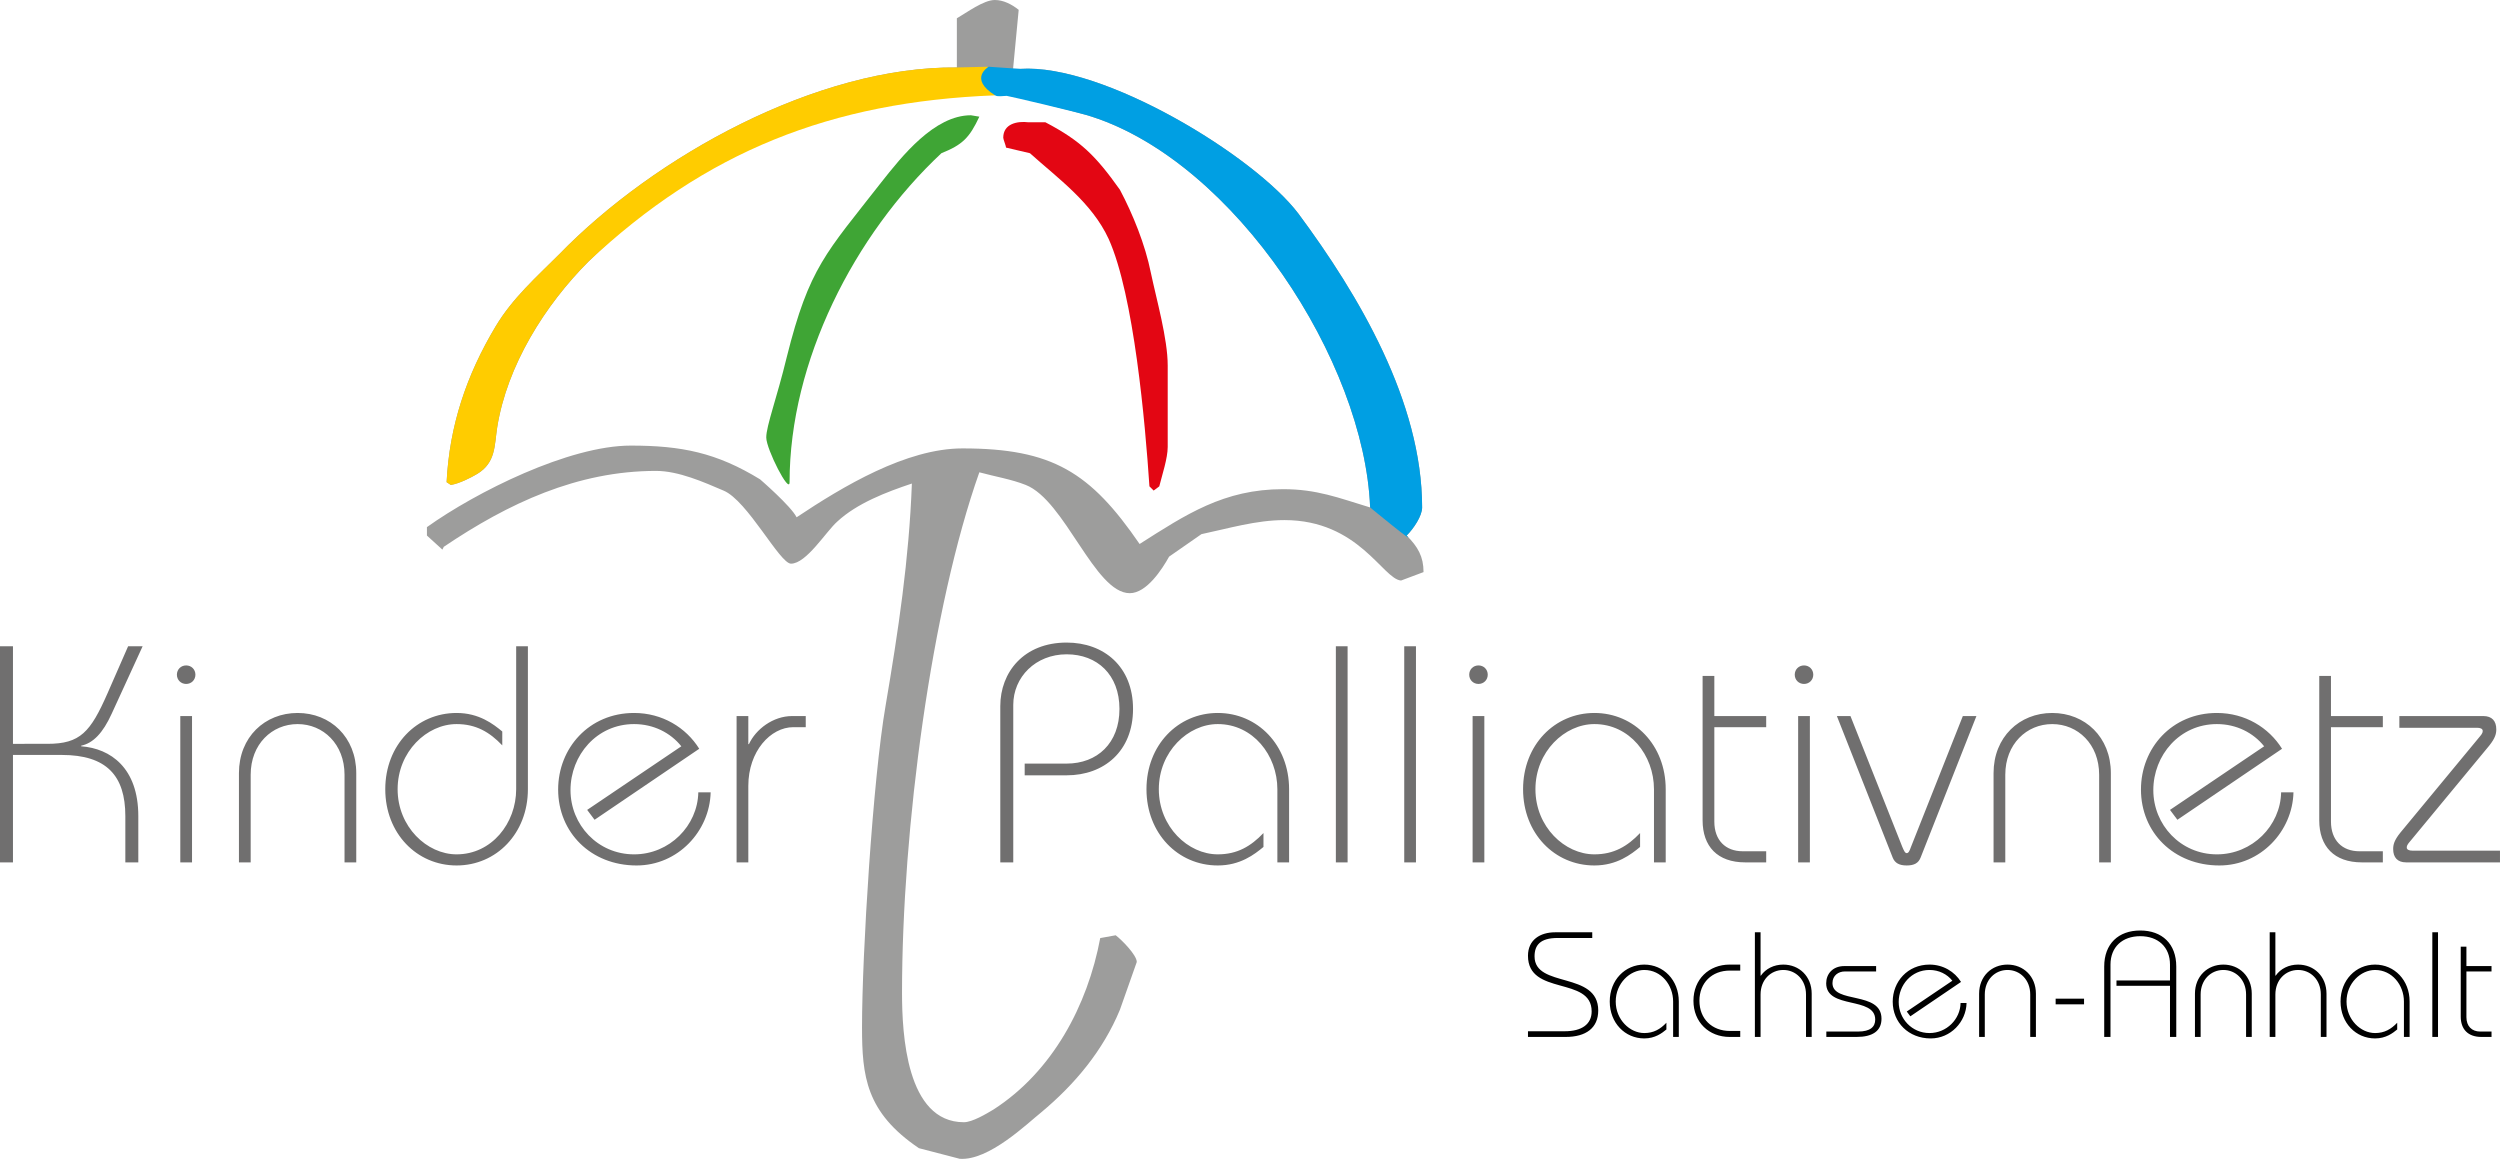 <?xml version="1.0" encoding="utf-8"?>
<!-- Generator: Adobe Illustrator 16.0.3, SVG Export Plug-In . SVG Version: 6.00 Build 0)  -->
<!DOCTYPE svg PUBLIC "-//W3C//DTD SVG 1.1//EN" "http://www.w3.org/Graphics/SVG/1.1/DTD/svg11.dtd">
<svg version="1.1" id="Ebene_1" xmlns="http://www.w3.org/2000/svg" xmlns:xlink="http://www.w3.org/1999/xlink" x="0px" y="0px"
	 width="778.933px" height="361.075px" viewBox="0 0 778.933 361.075" enable-background="new 0 0 778.933 361.075"
	 xml:space="preserve">
<path d="M768.468,294.951h-1.77v21.797c0,3.912,2.235,6.334,6.427,6.334h3.167v-1.678h-3.539c-2.608,0-4.285-1.677-4.285-4.472
	v-14.251h7.824v-1.677h-7.824V294.951z M759.619,290.478h-1.771v32.604h1.771V290.478z M750.77,323.082v-11.039
	c0-6.66-4.751-11.503-10.759-11.503s-10.759,4.843-10.759,11.503c0,6.661,4.751,11.504,10.759,11.504c3.4,0,5.543-1.676,6.894-2.795
	v-2.095c-1.91,2.003-3.959,3.214-6.894,3.214c-4.47,0-8.896-4.146-8.896-9.828c0-5.683,4.426-9.827,8.896-9.827
	c5.31,0,8.989,4.704,8.989,9.827v11.039H750.77z M724.875,323.082v-13.46c0-5.45-3.913-9.082-8.85-9.082
	c-2.888,0-5.449,1.257-6.986,3.445h-0.093v-13.507h-1.771v32.604h1.771v-13.229c0-4.609,3.213-7.638,7.079-7.638
	c3.865,0,7.079,3.028,7.079,7.638v13.229H724.875z M701.587,323.082v-13.46c0-5.45-3.912-9.082-8.849-9.082
	c-4.938,0-8.85,3.632-8.85,9.082v13.46h1.771v-13.229c0-4.609,3.214-7.638,7.079-7.638s7.079,3.028,7.079,7.638v13.229H701.587z
	 M678.067,301.144c0-7.079-4.425-11.225-11.225-11.225s-11.225,4.146-11.225,11.225v21.938h1.956V300.54
	c0-5.497,3.727-8.851,9.269-8.851s9.269,3.354,9.269,8.851v4.936h-16.674v1.677h16.674v15.93h1.956V301.144z M649.333,311.159h-8.85
	v1.77h8.85V311.159z M634.336,323.082v-13.46c0-5.45-3.912-9.082-8.849-9.082c-4.938,0-8.85,3.632-8.85,9.082v13.46h1.77v-13.229
	c0-4.609,3.214-7.638,7.08-7.638c3.865,0,7.079,3.028,7.079,7.638v13.229H634.336z M595.214,316.653l15.788-10.712
	c-2.002-3.214-5.588-5.401-9.827-5.401c-6.8,0-11.457,5.309-11.457,11.549c0,6.475,4.938,11.458,11.83,11.458
	c6.241,0,11.038-5.17,11.178-11.038h-1.863c-0.093,5.03-4.331,9.362-9.688,9.362c-5.495,0-9.593-4.473-9.593-9.688
	c0-5.263,3.959-9.967,9.593-9.967c2.935,0,5.496,1.304,7.126,3.354l-14.205,9.595L595.214,316.653z M569.039,323.082h9.454
	c4.891,0,7.731-1.817,7.731-5.684c0-8.709-15.276-4.563-15.276-11.084c0-2.422,1.91-3.633,3.819-3.633h9.78v-1.677h-9.92
	c-3.633,0-5.636,2.468-5.636,5.355c0,8.244,15.276,3.959,15.276,11.318c0,2.236-1.49,3.726-5.354,3.726h-9.875V323.082z
	 M564.475,323.082v-13.46c0-5.45-3.912-9.082-8.849-9.082c-2.888,0-5.449,1.257-6.986,3.445h-0.094v-13.507h-1.77v32.604h1.77
	v-13.229c0-4.609,3.214-7.638,7.08-7.638c3.865,0,7.079,3.028,7.079,7.638v13.229H564.475z M542.212,300.54h-3.307
	c-6.427,0-11.271,4.563-11.271,11.27c0,6.707,4.844,11.272,11.271,11.272h3.307v-1.864H539c-5.637,0-9.502-3.819-9.502-9.408
	s3.865-9.407,9.502-9.407h3.212V300.54z M523.07,323.082v-11.039c0-6.66-4.751-11.503-10.759-11.503s-10.759,4.843-10.759,11.503
	c0,6.661,4.751,11.504,10.759,11.504c3.399,0,5.542-1.676,6.893-2.795v-2.095c-1.909,2.003-3.958,3.214-6.893,3.214
	c-4.471,0-8.896-4.146-8.896-9.828c0-5.683,4.425-9.827,8.896-9.827c5.31,0,8.989,4.704,8.989,9.827v11.039H523.07z
	 M496.104,290.478h-11.551c-4.657,0-8.476,2.329-8.476,7.313c0,12.576,19.84,6.288,19.84,17.326c0,4.006-3.073,6.194-8.383,6.194
	h-11.457v1.771h11.736c6.334,0,10.153-2.795,10.153-8.245c0-12.341-19.841-6.845-19.841-16.859c0-3.493,1.77-5.728,7.173-5.728
	h10.805V290.478z"/>
<path fill="#9D9D9C" d="M236.816,149.347c-13.576-8.32-24.526-10.512-40.293-10.512c-19.27,0-48.177,14.455-63.505,25.402v2.629
	l4.819,4.38l0.437-0.878c20.146-13.576,41.607-23.647,66.133-23.647c7.008,0,14.89,3.502,21.022,6.131
	c7.445,3.064,17.519,22.772,21.023,22.772c4.816,0,10.947-10.071,14.452-13.138c6.132-5.694,15.33-9.196,23.213-11.826
	c-0.876,23.651-4.247,45.988-8.188,69.2c-3.942,22.773-7.344,77.342-7.344,100.116c0,15.329,1.185,26.58,17.721,37.765l12.701,3.304
	c9.049,0.695,21.023-10.95,25.401-14.454c10.512-8.76,19.273-19.271,24.529-31.973c0.438-1.313,5.254-14.89,5.254-14.89
	c0-2.191-4.816-7.008-6.57-8.322l-4.816,0.875c-3.942,21.024-14.892,41.608-33.286,53.434c-2.189,1.313-6.57,3.941-9.197,3.941
	c-17.956,0-19.272-27.593-19.272-40.294c0-51.241,9.199-120.159,24.088-162.204c4.819,1.314,10.074,2.189,14.455,3.94
	c12.263,4.818,21.459,33.725,32.409,33.725c5.255,0,10.073-7.445,12.262-11.388l10.074-7.007c8.321-1.751,17.082-4.38,25.84-4.38
	c23.213,0,30.657,18.395,36.352,18.832l7.007-2.627c0-4.818-1.751-7.885-5.256-11.387c2.191-2.189,4.818-6.131,4.818-8.761
	c0-32.846-19.708-66.131-38.541-91.534c-13.578-17.957-60.876-46.861-86.719-45.11h-2.189l1.751-18.394
	C315.212,1.315,312.586,0,309.957,0c-3.503,0-8.759,3.942-11.826,5.693v15.33c-43.358-0.438-94.161,27.591-123.943,58.248
	c-7.01,7.01-14.455,13.579-19.71,22.337c-9.197,15.33-14.453,31.096-15.328,48.615l1.313,0.875c2.629-0.438,6.132-2.188,8.321-3.502
	c5.694-3.505,5.256-8.761,6.131-14.455c3.067-19.27,14.892-38.102,28.469-51.678c36.351-35.914,78.834-52.119,129.64-52.119
	c0.437,0,24.963,6.131,27.152,7.007c44.672,14.454,84.966,76.207,86.717,121.754c-10.071-3.064-16.641-5.693-27.152-5.693
	c-18.396,0-30.22,7.885-44.672,17.081c-15.33-22.335-27.155-29.782-55.186-29.782c-17.516,0-37.227,11.825-51.678,21.461
	C246.452,157.668,236.816,149.347,236.816,149.347"/>
<path fill="#706F6F" d="M747.574,226.756h24.238c0.963,0,1.733,0.29,1.733,0.962c0,0.867-0.577,1.346-1.348,2.31l-24.335,29.434
	c-1.924,2.402-2.213,3.752-2.213,5.097c0,2.597,1.349,4.136,4.04,4.136h29.242v-3.655h-27.318c-0.962,0-1.73-0.286-1.73-0.962
	c0-0.863,0.575-1.347,1.347-2.308l24.335-29.433c1.923-2.406,2.212-3.751,2.212-5.098c0-2.6-1.346-4.136-4.04-4.136h-26.163V226.756
	z M726.27,210.597h-3.654v45.017c0,8.078,4.615,13.08,13.273,13.08h6.541v-3.463h-7.312c-5.387,0-8.849-3.462-8.849-9.232v-29.434
	h16.16v-3.462h-16.16V210.597z M678.416,255.421l32.608-22.123c-4.138-6.638-11.543-11.157-20.296-11.157
	c-14.043,0-23.663,10.963-23.663,23.853c0,13.369,10.197,23.662,24.434,23.662c12.889,0,22.795-10.677,23.084-22.796h-3.847
	c-0.193,10.39-8.947,19.333-20.008,19.333c-11.351,0-19.813-9.232-19.813-20.006c0-10.87,8.174-20.583,19.813-20.583
	c6.059,0,11.35,2.692,14.717,6.923l-29.337,19.815L678.416,255.421z M657.688,268.694v-27.798c0-11.254-8.078-18.755-18.275-18.755
	c-10.195,0-18.275,7.501-18.275,18.755v27.798h3.656v-27.316c0-9.523,6.637-15.773,14.619-15.773c7.985,0,14.622,6.25,14.622,15.773
	v27.316H657.688z M611.567,223.103l-16.158,40.782c-0.48,1.346-0.769,1.924-1.347,1.924c-0.481,0-0.771-0.578-1.348-1.924
	l-16.159-40.782h-4.231l17.409,44.148c0.674,1.636,2.02,2.404,4.329,2.404c2.403,0,3.654-0.769,4.327-2.404l17.412-44.148H611.567z
	 M559.195,210.214c0,1.634,1.25,2.884,2.888,2.884c1.635,0,2.885-1.25,2.885-2.884c0-1.635-1.25-2.887-2.885-2.887
	C560.445,207.328,559.195,208.58,559.195,210.214 M563.908,223.103h-3.656v45.591h3.656V223.103z M534.141,210.597h-3.656v45.017
	c0,8.078,4.619,13.08,13.273,13.08h6.541v-3.463h-7.31c-5.386,0-8.849-3.462-8.849-9.232v-29.434h16.158v-3.462h-16.158V210.597z
	 M518.99,268.694v-22.796c0-13.755-9.812-23.757-22.219-23.757c-12.41,0-22.221,10.002-22.221,23.757
	c0,13.754,9.811,23.758,22.221,23.758c7.021,0,11.445-3.463,14.235-5.771v-4.329c-3.944,4.136-8.176,6.637-14.235,6.637
	c-9.233,0-18.371-8.561-18.371-20.295c0-11.733,9.138-20.294,18.371-20.294c10.966,0,18.564,9.713,18.564,20.294v22.796H518.99z
	 M457.768,210.214c0,1.634,1.252,2.884,2.888,2.884c1.635,0,2.886-1.25,2.886-2.884c0-1.635-1.251-2.887-2.886-2.887
	C459.02,207.328,457.768,208.58,457.768,210.214 M462.481,223.103h-3.656v45.591h3.656V223.103z M441.178,201.364h-3.655v67.33
	h3.655V201.364z M419.875,201.364h-3.656v67.33h3.656V201.364z M401.646,268.694v-22.796c0-13.755-9.811-23.757-22.217-23.757
	c-12.408,0-22.219,10.002-22.219,23.757c0,13.754,9.811,23.758,22.219,23.758c7.021,0,11.445-3.463,14.235-5.771v-4.329
	c-3.943,4.136-8.176,6.637-14.235,6.637c-9.234,0-18.372-8.561-18.372-20.295c0-11.733,9.138-20.294,18.372-20.294
	c10.966,0,18.564,9.713,18.564,20.294v22.796H401.646z M315.705,268.694V219.64c0-8.658,6.925-15.775,16.638-15.775
	c9.525,0,16.45,6.35,16.45,17.025c0,10.675-6.925,17.026-16.45,17.026h-13.08v3.652h13.08c11.639,0,20.681-7.503,20.681-20.679
	c0-13.177-9.042-20.681-20.681-20.681c-13.369,0-20.679,9.232-20.679,19.814v48.67H315.705z M233.156,268.694v-23.854
	c0-10.773,6.926-18.274,14.042-18.274h3.85v-3.462h-4.234c-5.963,0-11.35,4.136-13.464,8.751h-0.194v-8.751H229.5v45.591H233.156z
	 M185.254,255.421l32.61-22.123c-4.138-6.638-11.544-11.157-20.298-11.157c-14.042,0-23.662,10.963-23.662,23.853
	c0,13.369,10.198,23.662,24.433,23.662c12.89,0,22.796-10.677,23.085-22.796h-3.847c-0.194,10.39-8.947,19.333-20.009,19.333
	c-11.35,0-19.812-9.232-19.812-20.006c0-10.87,8.174-20.583,19.812-20.583c6.06,0,11.35,2.692,14.718,6.923l-29.337,19.815
	L185.254,255.421z M160.824,201.364v44.534c0,10.58-7.598,20.295-18.564,20.295c-9.234,0-18.372-8.561-18.372-20.295
	c0-11.733,9.138-20.294,18.372-20.294c6.059,0,10.292,2.498,14.235,6.637v-4.329c-2.79-2.308-7.214-5.771-14.235-5.771
	c-12.408,0-22.219,10.002-22.219,23.757c0,13.754,9.811,23.758,22.219,23.758c12.407,0,22.218-10.004,22.218-23.758v-44.534H160.824
	z M110.999,268.694v-27.798c0-11.254-8.079-18.755-18.276-18.755c-10.195,0-18.276,7.501-18.276,18.755v27.798h3.657v-27.316
	c0-9.523,6.636-15.773,14.619-15.773s14.622,6.25,14.622,15.773v27.316H110.999z M55.117,210.214c0,1.634,1.25,2.884,2.885,2.884
	c1.635,0,2.885-1.25,2.885-2.884c0-1.635-1.25-2.887-2.885-2.887C56.367,207.328,55.117,208.58,55.117,210.214 M59.83,223.103
	h-3.656v45.591h3.656V223.103z M4.041,268.694v-33.473h15.197c13.947,0,19.815,6.444,19.815,19.044v14.429h4.041v-14.429
	c0-15.004-8.658-21.063-17.797-21.738v-0.19c3.657-0.771,6.735-3.848,9.523-10.004l9.619-20.969h-4.52l-6.445,14.716
	c-5.291,12.022-8.465,15.679-18.661,15.679H4.041v-30.395H0v67.33H4.041z"/>
<path fill="#E30613" d="M320.906,47.739c8.758,7.883,19.27,15.33,24.526,26.715c7.883,17.519,11.388,57.375,12.701,77.083
	l1.313,1.313l1.754-1.313c0.875-3.503,2.626-8.758,2.626-12.263v-25.402c0-8.32-3.502-20.583-5.255-28.906
	c-1.751-8.758-5.626-18.294-9.634-25.839c-7.545-10.608-12.165-15.23-23.213-21.024h-5.256c-3.504-0.438-7.882,0.438-7.882,4.818
	c0,0.438,0.875,2.629,0.875,3.067L320.906,47.739z"/>
<path fill="#3FA535" d="M246.013,150.223c0-37.665,20.146-77.083,47.301-102.484c6.569-2.627,8.759-4.819,11.825-11.388
	l-2.629-0.438c-11.387,0-21.459,12.701-28.028,21.024c-17.081,21.897-22.337,26.277-29.344,54.308
	c-3.067,12.701-6.393,21.438-6.393,25.068C238.745,139.944,246.013,154.165,246.013,150.223"/>
<path fill="#FFCC00" d="M307.727,20.793l-9.594,0.228c-43.361-0.437-94.164,27.593-123.946,58.251
	c-7.007,7.007-14.452,13.576-19.708,22.336c-9.198,15.328-14.452,31.096-15.33,48.615l1.316,0.876
	c2.627-0.438,6.131-2.192,8.32-3.505c5.694-3.503,5.256-8.759,6.132-14.452c3.067-19.27,14.89-38.103,28.468-51.682
	c36.547-34.262,75.495-49.776,126.652-51.755L307.727,20.793z"/>
<path fill="#009FE3" d="M438.281,166.866c2.188-2.189,4.817-6.132,4.817-8.758c0-32.849-19.708-66.134-38.542-91.538
	c-13.576-17.956-60.877-46.86-86.716-45.109l-9.784-0.666c0,0-6.436,3.63,1.98,8.909c0.845,0.532,2.55,0.166,3.63,0.166
	c0.438,0,24.319,5.605,26.511,6.481c44.671,14.454,84.965,76.207,86.716,121.757C426.894,158.108,441.785,170.37,438.281,166.866"/>
</svg>
